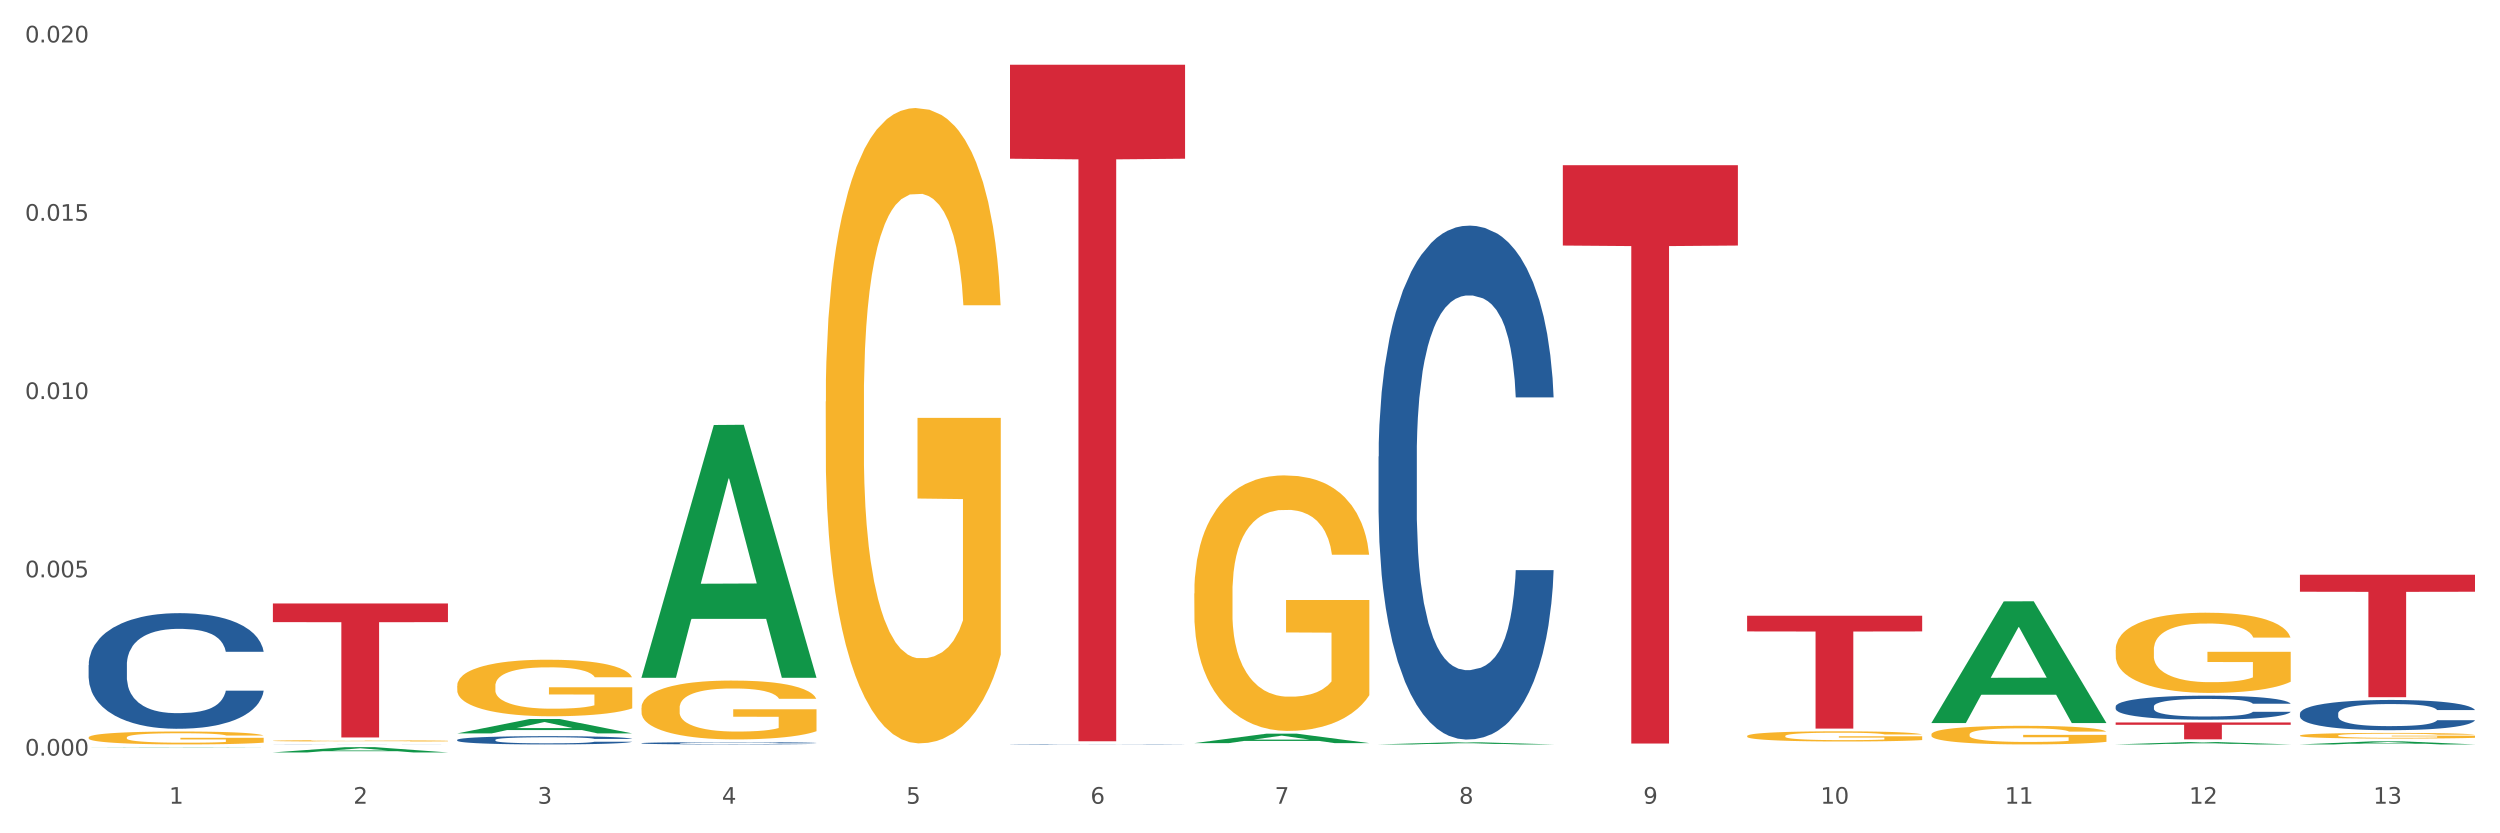 <?xml version="1.0" encoding="utf-8" standalone="no"?>
<!DOCTYPE svg PUBLIC "-//W3C//DTD SVG 1.1//EN"
  "http://www.w3.org/Graphics/SVG/1.1/DTD/svg11.dtd">
<svg xmlns:xlink="http://www.w3.org/1999/xlink" width="1080pt" height="360pt" viewBox="0 0 1080 360" xmlns="http://www.w3.org/2000/svg" version="1.1">
 <rect x="0" y="0" width="1080" height="360" fill="#333333" stroke="none"/>
 <defs>
  <style type="text/css">*{stroke-linejoin: round; stroke-linecap: butt}</style>
 </defs>
 <g id="figure_1">
  <g id="patch_1">
   <path d="M 0 360 
L 1080 360 
L 1080 0 
L 0 0 
z
" style="fill: #ffffff; stroke: #ffffff; stroke-linejoin: miter"/>
  </g>
  <g id="axes_1">
   <g id="matplotlib.axis_1">
    <g id="xtick_1">
     <g id="text_1">
      <!-- 1 -->
      <g style="fill: #4d4d4d" transform="translate(73.043 347.204) scale(0.096 -0.096)">
       <defs>
        <path id="DejaVuSans-31" d="M 794 531 
L 1825 531 
L 1825 4091 
L 703 3866 
L 703 4441 
L 1819 4666 
L 2450 4666 
L 2450 531 
L 3481 531 
L 3481 0 
L 794 0 
L 794 531 
z
" transform="scale(0.016)"/>
       </defs>
       <use xlink:href="#DejaVuSans-31"/>
      </g>
     </g>
    </g>
    <g id="xtick_2">
     <g id="text_2">
      <!-- 2 -->
      <g style="fill: #4d4d4d" transform="translate(152.65 347.204) scale(0.096 -0.096)">
       <defs>
        <path id="DejaVuSans-32" d="M 1228 531 
L 3431 531 
L 3431 0 
L 469 0 
L 469 531 
Q 828 903 1448 1529 
Q 2069 2156 2228 2338 
Q 2531 2678 2651 2914 
Q 2772 3150 2772 3378 
Q 2772 3750 2511 3984 
Q 2250 4219 1831 4219 
Q 1534 4219 1204 4116 
Q 875 4013 500 3803 
L 500 4441 
Q 881 4594 1212 4672 
Q 1544 4750 1819 4750 
Q 2544 4750 2975 4387 
Q 3406 4025 3406 3419 
Q 3406 3131 3298 2873 
Q 3191 2616 2906 2266 
Q 2828 2175 2409 1742 
Q 1991 1309 1228 531 
z
" transform="scale(0.016)"/>
       </defs>
       <use xlink:href="#DejaVuSans-32"/>
      </g>
     </g>
    </g>
    <g id="xtick_3">
     <g id="text_3">
      <!-- 3 -->
      <g style="fill: #4d4d4d" transform="translate(232.258 347.204) scale(0.096 -0.096)">
       <defs>
        <path id="DejaVuSans-33" d="M 2597 2516 
Q 3050 2419 3304 2112 
Q 3559 1806 3559 1356 
Q 3559 666 3084 287 
Q 2609 -91 1734 -91 
Q 1441 -91 1130 -33 
Q 819 25 488 141 
L 488 750 
Q 750 597 1062 519 
Q 1375 441 1716 441 
Q 2309 441 2620 675 
Q 2931 909 2931 1356 
Q 2931 1769 2642 2001 
Q 2353 2234 1838 2234 
L 1294 2234 
L 1294 2753 
L 1863 2753 
Q 2328 2753 2575 2939 
Q 2822 3125 2822 3475 
Q 2822 3834 2567 4026 
Q 2313 4219 1838 4219 
Q 1578 4219 1281 4162 
Q 984 4106 628 3988 
L 628 4550 
Q 988 4650 1302 4700 
Q 1616 4750 1894 4750 
Q 2613 4750 3031 4423 
Q 3450 4097 3450 3541 
Q 3450 3153 3228 2886 
Q 3006 2619 2597 2516 
z
" transform="scale(0.016)"/>
       </defs>
       <use xlink:href="#DejaVuSans-33"/>
      </g>
     </g>
    </g>
    <g id="xtick_4">
     <g id="text_4">
      <!-- 4 -->
      <g style="fill: #4d4d4d" transform="translate(311.865 347.204) scale(0.096 -0.096)">
       <defs>
        <path id="DejaVuSans-34" d="M 2419 4116 
L 825 1625 
L 2419 1625 
L 2419 4116 
z
M 2253 4666 
L 3047 4666 
L 3047 1625 
L 3713 1625 
L 3713 1100 
L 3047 1100 
L 3047 0 
L 2419 0 
L 2419 1100 
L 313 1100 
L 313 1709 
L 2253 4666 
z
" transform="scale(0.016)"/>
       </defs>
       <use xlink:href="#DejaVuSans-34"/>
      </g>
     </g>
    </g>
    <g id="xtick_5">
     <g id="text_5">
      <!-- 5 -->
      <g style="fill: #4d4d4d" transform="translate(391.473 347.204) scale(0.096 -0.096)">
       <defs>
        <path id="DejaVuSans-35" d="M 691 4666 
L 3169 4666 
L 3169 4134 
L 1269 4134 
L 1269 2991 
Q 1406 3038 1543 3061 
Q 1681 3084 1819 3084 
Q 2600 3084 3056 2656 
Q 3513 2228 3513 1497 
Q 3513 744 3044 326 
Q 2575 -91 1722 -91 
Q 1428 -91 1123 -41 
Q 819 9 494 109 
L 494 744 
Q 775 591 1075 516 
Q 1375 441 1709 441 
Q 2250 441 2565 725 
Q 2881 1009 2881 1497 
Q 2881 1984 2565 2268 
Q 2250 2553 1709 2553 
Q 1456 2553 1204 2497 
Q 953 2441 691 2322 
L 691 4666 
z
" transform="scale(0.016)"/>
       </defs>
       <use xlink:href="#DejaVuSans-35"/>
      </g>
     </g>
    </g>
    <g id="xtick_6">
     <g id="text_6">
      <!-- 6 -->
      <g style="fill: #4d4d4d" transform="translate(471.08 347.204) scale(0.096 -0.096)">
       <defs>
        <path id="DejaVuSans-36" d="M 2113 2584 
Q 1688 2584 1439 2293 
Q 1191 2003 1191 1497 
Q 1191 994 1439 701 
Q 1688 409 2113 409 
Q 2538 409 2786 701 
Q 3034 994 3034 1497 
Q 3034 2003 2786 2293 
Q 2538 2584 2113 2584 
z
M 3366 4563 
L 3366 3988 
Q 3128 4100 2886 4159 
Q 2644 4219 2406 4219 
Q 1781 4219 1451 3797 
Q 1122 3375 1075 2522 
Q 1259 2794 1537 2939 
Q 1816 3084 2150 3084 
Q 2853 3084 3261 2657 
Q 3669 2231 3669 1497 
Q 3669 778 3244 343 
Q 2819 -91 2113 -91 
Q 1303 -91 875 529 
Q 447 1150 447 2328 
Q 447 3434 972 4092 
Q 1497 4750 2381 4750 
Q 2619 4750 2861 4703 
Q 3103 4656 3366 4563 
z
" transform="scale(0.016)"/>
       </defs>
       <use xlink:href="#DejaVuSans-36"/>
      </g>
     </g>
    </g>
    <g id="xtick_7">
     <g id="text_7">
      <!-- 7 -->
      <g style="fill: #4d4d4d" transform="translate(550.688 347.204) scale(0.096 -0.096)">
       <defs>
        <path id="DejaVuSans-37" d="M 525 4666 
L 3525 4666 
L 3525 4397 
L 1831 0 
L 1172 0 
L 2766 4134 
L 525 4134 
L 525 4666 
z
" transform="scale(0.016)"/>
       </defs>
       <use xlink:href="#DejaVuSans-37"/>
      </g>
     </g>
    </g>
    <g id="xtick_8">
     <g id="text_8">
      <!-- 8 -->
      <g style="fill: #4d4d4d" transform="translate(630.295 347.204) scale(0.096 -0.096)">
       <defs>
        <path id="DejaVuSans-38" d="M 2034 2216 
Q 1584 2216 1326 1975 
Q 1069 1734 1069 1313 
Q 1069 891 1326 650 
Q 1584 409 2034 409 
Q 2484 409 2743 651 
Q 3003 894 3003 1313 
Q 3003 1734 2745 1975 
Q 2488 2216 2034 2216 
z
M 1403 2484 
Q 997 2584 770 2862 
Q 544 3141 544 3541 
Q 544 4100 942 4425 
Q 1341 4750 2034 4750 
Q 2731 4750 3128 4425 
Q 3525 4100 3525 3541 
Q 3525 3141 3298 2862 
Q 3072 2584 2669 2484 
Q 3125 2378 3379 2068 
Q 3634 1759 3634 1313 
Q 3634 634 3220 271 
Q 2806 -91 2034 -91 
Q 1263 -91 848 271 
Q 434 634 434 1313 
Q 434 1759 690 2068 
Q 947 2378 1403 2484 
z
M 1172 3481 
Q 1172 3119 1398 2916 
Q 1625 2713 2034 2713 
Q 2441 2713 2670 2916 
Q 2900 3119 2900 3481 
Q 2900 3844 2670 4047 
Q 2441 4250 2034 4250 
Q 1625 4250 1398 4047 
Q 1172 3844 1172 3481 
z
" transform="scale(0.016)"/>
       </defs>
       <use xlink:href="#DejaVuSans-38"/>
      </g>
     </g>
    </g>
    <g id="xtick_9">
     <g id="text_9">
      <!-- 9 -->
      <g style="fill: #4d4d4d" transform="translate(709.902 347.204) scale(0.096 -0.096)">
       <defs>
        <path id="DejaVuSans-39" d="M 703 97 
L 703 672 
Q 941 559 1184 500 
Q 1428 441 1663 441 
Q 2288 441 2617 861 
Q 2947 1281 2994 2138 
Q 2813 1869 2534 1725 
Q 2256 1581 1919 1581 
Q 1219 1581 811 2004 
Q 403 2428 403 3163 
Q 403 3881 828 4315 
Q 1253 4750 1959 4750 
Q 2769 4750 3195 4129 
Q 3622 3509 3622 2328 
Q 3622 1225 3098 567 
Q 2575 -91 1691 -91 
Q 1453 -91 1209 -44 
Q 966 3 703 97 
z
M 1959 2075 
Q 2384 2075 2632 2365 
Q 2881 2656 2881 3163 
Q 2881 3666 2632 3958 
Q 2384 4250 1959 4250 
Q 1534 4250 1286 3958 
Q 1038 3666 1038 3163 
Q 1038 2656 1286 2365 
Q 1534 2075 1959 2075 
z
" transform="scale(0.016)"/>
       </defs>
       <use xlink:href="#DejaVuSans-39"/>
      </g>
     </g>
    </g>
    <g id="xtick_10">
     <g id="text_10">
      <!-- 10 -->
      <g style="fill: #4d4d4d" transform="translate(786.456 347.204) scale(0.096 -0.096)">
       <defs>
        <path id="DejaVuSans-30" d="M 2034 4250 
Q 1547 4250 1301 3770 
Q 1056 3291 1056 2328 
Q 1056 1369 1301 889 
Q 1547 409 2034 409 
Q 2525 409 2770 889 
Q 3016 1369 3016 2328 
Q 3016 3291 2770 3770 
Q 2525 4250 2034 4250 
z
M 2034 4750 
Q 2819 4750 3233 4129 
Q 3647 3509 3647 2328 
Q 3647 1150 3233 529 
Q 2819 -91 2034 -91 
Q 1250 -91 836 529 
Q 422 1150 422 2328 
Q 422 3509 836 4129 
Q 1250 4750 2034 4750 
z
" transform="scale(0.016)"/>
       </defs>
       <use xlink:href="#DejaVuSans-31"/>
       <use xlink:href="#DejaVuSans-30" transform="translate(63.623 0)"/>
      </g>
     </g>
    </g>
    <g id="xtick_11">
     <g id="text_11">
      <!-- 11 -->
      <g style="fill: #4d4d4d" transform="translate(866.063 347.204) scale(0.096 -0.096)">
       <use xlink:href="#DejaVuSans-31"/>
       <use xlink:href="#DejaVuSans-31" transform="translate(63.623 0)"/>
      </g>
     </g>
    </g>
    <g id="xtick_12">
     <g id="text_12">
      <!-- 12 -->
      <g style="fill: #4d4d4d" transform="translate(945.671 347.204) scale(0.096 -0.096)">
       <use xlink:href="#DejaVuSans-31"/>
       <use xlink:href="#DejaVuSans-32" transform="translate(63.623 0)"/>
      </g>
     </g>
    </g>
    <g id="xtick_13">
     <g id="text_13">
      <!-- 13 -->
      <g style="fill: #4d4d4d" transform="translate(1025.278 347.204) scale(0.096 -0.096)">
       <use xlink:href="#DejaVuSans-31"/>
       <use xlink:href="#DejaVuSans-33" transform="translate(63.623 0)"/>
      </g>
     </g>
    </g>
    <g id="xtick_14"/>
    <g id="xtick_15"/>
    <g id="xtick_16"/>
    <g id="xtick_17"/>
    <g id="xtick_18"/>
    <g id="xtick_19"/>
    <g id="xtick_20"/>
    <g id="xtick_21"/>
    <g id="xtick_22"/>
    <g id="xtick_23"/>
    <g id="xtick_24"/>
    <g id="xtick_25"/>
   </g>
   <g id="matplotlib.axis_2">
    <g id="ytick_1">
     <g id="text_14">
      <!-- 0.000 -->
      <g style="fill: #4d4d4d" transform="translate(10.8 326.422) scale(0.096 -0.096)">
       <defs>
        <path id="DejaVuSans-2e" d="M 684 794 
L 1344 794 
L 1344 0 
L 684 0 
L 684 794 
z
" transform="scale(0.016)"/>
       </defs>
       <use xlink:href="#DejaVuSans-30"/>
       <use xlink:href="#DejaVuSans-2e" transform="translate(63.623 0)"/>
       <use xlink:href="#DejaVuSans-30" transform="translate(95.41 0)"/>
       <use xlink:href="#DejaVuSans-30" transform="translate(159.033 0)"/>
       <use xlink:href="#DejaVuSans-30" transform="translate(222.656 0)"/>
      </g>
     </g>
    </g>
    <g id="ytick_2">
     <g id="text_15">
      <!-- 0.005 -->
      <g style="fill: #4d4d4d" transform="translate(10.8 249.401) scale(0.096 -0.096)">
       <use xlink:href="#DejaVuSans-30"/>
       <use xlink:href="#DejaVuSans-2e" transform="translate(63.623 0)"/>
       <use xlink:href="#DejaVuSans-30" transform="translate(95.41 0)"/>
       <use xlink:href="#DejaVuSans-30" transform="translate(159.033 0)"/>
       <use xlink:href="#DejaVuSans-35" transform="translate(222.656 0)"/>
      </g>
     </g>
    </g>
    <g id="ytick_3">
     <g id="text_16">
      <!-- 0.010 -->
      <g style="fill: #4d4d4d" transform="translate(10.8 172.379) scale(0.096 -0.096)">
       <use xlink:href="#DejaVuSans-30"/>
       <use xlink:href="#DejaVuSans-2e" transform="translate(63.623 0)"/>
       <use xlink:href="#DejaVuSans-30" transform="translate(95.41 0)"/>
       <use xlink:href="#DejaVuSans-31" transform="translate(159.033 0)"/>
       <use xlink:href="#DejaVuSans-30" transform="translate(222.656 0)"/>
      </g>
     </g>
    </g>
    <g id="ytick_4">
     <g id="text_17">
      <!-- 0.015 -->
      <g style="fill: #4d4d4d" transform="translate(10.8 95.358) scale(0.096 -0.096)">
       <use xlink:href="#DejaVuSans-30"/>
       <use xlink:href="#DejaVuSans-2e" transform="translate(63.623 0)"/>
       <use xlink:href="#DejaVuSans-30" transform="translate(95.41 0)"/>
       <use xlink:href="#DejaVuSans-31" transform="translate(159.033 0)"/>
       <use xlink:href="#DejaVuSans-35" transform="translate(222.656 0)"/>
      </g>
     </g>
    </g>
    <g id="ytick_5">
     <g id="text_18">
      <!-- 0.020 -->
      <g style="fill: #4d4d4d" transform="translate(10.8 18.336) scale(0.096 -0.096)">
       <use xlink:href="#DejaVuSans-30"/>
       <use xlink:href="#DejaVuSans-2e" transform="translate(63.623 0)"/>
       <use xlink:href="#DejaVuSans-30" transform="translate(95.41 0)"/>
       <use xlink:href="#DejaVuSans-32" transform="translate(159.033 0)"/>
       <use xlink:href="#DejaVuSans-30" transform="translate(222.656 0)"/>
      </g>
     </g>
    </g>
    <g id="ytick_6"/>
    <g id="ytick_7"/>
    <g id="ytick_8"/>
    <g id="ytick_9"/>
   </g>
   <g id="PolyCollection_1">
    <path d="M 38.283 322.983 
L 38.361 322.983 
L 69.547 322.85 
L 82.49 322.85 
L 113.91 322.983 
L 98.941 322.983 
L 92.158 322.952 
L 59.958 322.952 
L 59.724 322.952 
L 53.175 322.983 
L 38.283 322.983 
L 38.283 322.983 
L 64.012 322.933 
L 88.103 322.933 
L 76.175 322.878 
L 76.019 322.878 
L 75.863 322.878 
L 63.934 322.933 
L 64.012 322.933 
L 38.283 322.983 
z
" clip-path="url(#pd4ed9488dc)" style="fill: #109648"/>
    <path d="M 754.75 266 
L 830.378 266 
L 830.378 272.775 
L 800.628 272.821 
L 800.628 314.754 
L 784.32 314.754 
L 784.32 272.821 
L 754.75 272.775 
L 754.75 266.045 
L 754.75 266 
z
" clip-path="url(#pd4ed9488dc)" style="fill: #d62839"/>
    <path d="M 675.143 71.354 
L 750.77 71.354 
L 750.77 106.076 
L 721.021 106.311 
L 721.021 321.214 
L 704.713 321.214 
L 704.713 106.311 
L 675.143 106.076 
L 675.143 71.589 
L 675.143 71.354 
z
" clip-path="url(#pd4ed9488dc)" style="fill: #d62839"/>
    <path d="M 436.32 27.952 
L 511.948 27.952 
L 511.948 68.568 
L 482.199 68.843 
L 482.199 320.223 
L 465.89 320.223 
L 465.89 68.843 
L 436.32 68.568 
L 436.32 28.227 
L 436.32 27.952 
z
" clip-path="url(#pd4ed9488dc)" style="fill: #d62839"/>
    <path d="M 117.89 260.708 
L 193.518 260.708 
L 193.518 268.749 
L 163.769 268.803 
L 163.769 318.571 
L 147.46 318.571 
L 147.46 268.803 
L 117.89 268.749 
L 117.89 260.762 
L 117.89 260.708 
z
" clip-path="url(#pd4ed9488dc)" style="fill: #d62839"/>
    <path d="M 117.89 321.555 
L 117.98 321.555 
L 117.98 321.553 
L 118.248 321.551 
L 119.231 321.546 
L 120.483 321.542 
L 122.628 321.538 
L 123.79 321.537 
L 125.31 321.535 
L 128.439 321.531 
L 132.015 321.529 
L 134.518 321.527 
L 136.395 321.526 
L 140.597 321.525 
L 143.01 321.524 
L 145.513 321.523 
L 147.659 321.523 
L 151.234 321.522 
L 154.095 321.522 
L 157.403 321.522 
L 160.174 321.522 
L 163.839 321.523 
L 169.203 321.523 
L 171.259 321.524 
L 174.03 321.525 
L 176.89 321.526 
L 179.215 321.527 
L 181.896 321.528 
L 184.668 321.53 
L 187.349 321.533 
L 189.227 321.535 
L 190.746 321.538 
L 192.087 321.541 
L 193.071 321.544 
L 193.518 321.547 
L 177.159 321.547 
L 176.712 321.544 
L 175.818 321.542 
L 174.924 321.54 
L 173.94 321.538 
L 172.421 321.537 
L 171.08 321.536 
L 168.845 321.534 
L 166.789 321.533 
L 165.09 321.533 
L 163.034 321.533 
L 158.654 321.532 
L 155.525 321.532 
L 153.559 321.532 
L 151.145 321.533 
L 149.089 321.533 
L 146.675 321.534 
L 144.798 321.535 
L 142.921 321.536 
L 141.848 321.537 
L 140.239 321.538 
L 139.166 321.539 
L 137.736 321.541 
L 136.931 321.543 
L 135.501 321.547 
L 134.875 321.55 
L 134.607 321.552 
L 134.428 321.554 
L 134.428 321.564 
L 134.965 321.569 
L 135.412 321.571 
L 136.127 321.573 
L 137.468 321.576 
L 139.434 321.579 
L 141.49 321.581 
L 143.189 321.582 
L 144.798 321.583 
L 146.407 321.584 
L 148.374 321.585 
L 149.983 321.585 
L 152.396 321.585 
L 155.257 321.586 
L 157.492 321.586 
L 162.051 321.585 
L 164.107 321.585 
L 166.074 321.585 
L 168.219 321.584 
L 169.918 321.583 
L 170.901 321.582 
L 172.51 321.581 
L 173.762 321.58 
L 174.834 321.578 
L 175.549 321.577 
L 176.354 321.575 
L 176.98 321.573 
L 177.159 321.571 
L 193.518 321.571 
L 193.16 321.574 
L 192.534 321.576 
L 191.283 321.579 
L 190.299 321.581 
L 188.78 321.583 
L 187.171 321.585 
L 184.936 321.587 
L 182.88 321.589 
L 180.734 321.59 
L 178.41 321.591 
L 174.209 321.593 
L 172.689 321.594 
L 169.471 321.594 
L 166.968 321.595 
L 163.303 321.595 
L 159.548 321.596 
L 155.615 321.596 
L 152.128 321.595 
L 148.284 321.595 
L 145.871 321.595 
L 143.189 321.594 
L 140.06 321.593 
L 137.11 321.592 
L 134.339 321.591 
L 131.747 321.589 
L 129.333 321.587 
L 126.204 321.584 
L 123.88 321.582 
L 122.181 321.579 
L 121.019 321.577 
L 119.857 321.574 
L 119.231 321.572 
L 118.248 321.567 
L 117.89 321.563 
L 117.89 321.555 
z
" clip-path="url(#pd4ed9488dc)" style="fill: #255c99"/>
    <path d="M 993.573 317.755 
L 993.662 317.753 
L 993.662 317.672 
L 993.841 317.603 
L 994.734 317.435 
L 996.073 317.296 
L 997.055 317.222 
L 998.037 317.162 
L 999.198 317.102 
L 1000.627 317.039 
L 1003.216 316.947 
L 1004.823 316.9 
L 1006.788 316.851 
L 1010.359 316.779 
L 1012.948 316.739 
L 1015.627 316.705 
L 1020.002 316.665 
L 1022.859 316.647 
L 1025.895 316.634 
L 1029.556 316.625 
L 1032.324 316.623 
L 1038.396 316.629 
L 1043.574 316.65 
L 1046.074 316.665 
L 1049.289 316.692 
L 1050.985 316.71 
L 1053.753 316.746 
L 1056.61 316.793 
L 1058.575 316.833 
L 1061.521 316.909 
L 1063.753 316.985 
L 1065.807 317.079 
L 1066.879 317.144 
L 1067.682 317.205 
L 1068.396 317.274 
L 1069.111 317.384 
L 1053.039 317.384 
L 1052.414 317.305 
L 1051.432 317.231 
L 1050.003 317.16 
L 1048.753 317.115 
L 1046.61 317.059 
L 1044.646 317.023 
L 1042.592 316.996 
L 1040.092 316.974 
L 1038.128 316.963 
L 1035.36 316.954 
L 1029.913 316.956 
L 1026.252 316.974 
L 1023.752 316.996 
L 1022.145 317.017 
L 1020.717 317.039 
L 1019.109 317.07 
L 1017.234 317.117 
L 1015.895 317.16 
L 1014.556 317.213 
L 1013.484 317.267 
L 1012.502 317.33 
L 1011.698 317.397 
L 1011.073 317.466 
L 1010.538 317.551 
L 1010.091 317.692 
L 1010.091 317.999 
L 1010.27 318.068 
L 1010.716 318.16 
L 1011.252 318.229 
L 1012.145 318.312 
L 1012.948 318.368 
L 1014.466 318.449 
L 1016.163 318.516 
L 1017.502 318.558 
L 1018.841 318.594 
L 1021.163 318.643 
L 1023.752 318.684 
L 1025.985 318.708 
L 1029.02 318.731 
L 1031.074 318.74 
L 1032.86 318.744 
L 1037.235 318.744 
L 1040.36 318.737 
L 1043.842 318.722 
L 1046.521 318.702 
L 1048.753 318.677 
L 1051.253 318.637 
L 1052.86 318.599 
L 1052.86 318.131 
L 1033.217 318.129 
L 1033.217 317.818 
L 1069.2 317.818 
L 1069.2 318.731 
L 1067.682 318.778 
L 1065.986 318.82 
L 1064.2 318.858 
L 1061.521 318.905 
L 1058.307 318.95 
L 1055.45 318.981 
L 1052.414 319.008 
L 1048.842 319.033 
L 1044.199 319.055 
L 1041.342 319.064 
L 1037.771 319.071 
L 1033.574 319.073 
L 1029.913 319.069 
L 1026.342 319.057 
L 1022.592 319.037 
L 1018.931 319.008 
L 1016.163 318.979 
L 1013.395 318.943 
L 1010.448 318.896 
L 1008.127 318.852 
L 1006.341 318.811 
L 1004.377 318.76 
L 1002.234 318.693 
L 1000.627 318.632 
L 999.198 318.57 
L 997.68 318.489 
L 996.609 318.42 
L 995.537 318.332 
L 994.912 318.267 
L 994.198 318.167 
L 993.662 318.026 
L 993.573 317.755 
z
" clip-path="url(#pd4ed9488dc)" style="fill: #f7b32b"/>
    <path d="M 913.965 280.701 
L 914.055 280.67 
L 914.055 279.53 
L 914.233 278.549 
L 915.126 276.174 
L 916.465 274.212 
L 917.448 273.167 
L 918.43 272.312 
L 919.591 271.457 
L 921.019 270.571 
L 923.609 269.273 
L 925.216 268.608 
L 927.18 267.912 
L 930.752 266.899 
L 933.341 266.329 
L 936.02 265.854 
L 940.395 265.284 
L 943.252 265.031 
L 946.288 264.841 
L 949.949 264.714 
L 952.716 264.683 
L 958.788 264.778 
L 963.967 265.063 
L 966.467 265.284 
L 969.681 265.664 
L 971.378 265.917 
L 974.146 266.424 
L 977.003 267.089 
L 978.967 267.659 
L 981.914 268.735 
L 984.146 269.811 
L 986.2 271.141 
L 987.271 272.059 
L 988.075 272.914 
L 988.789 273.895 
L 989.503 275.446 
L 973.431 275.446 
L 972.806 274.338 
L 971.824 273.294 
L 970.396 272.281 
L 969.146 271.647 
L 967.003 270.856 
L 965.038 270.349 
L 962.985 269.97 
L 960.485 269.653 
L 958.52 269.495 
L 955.752 269.368 
L 950.306 269.4 
L 946.645 269.653 
L 944.145 269.97 
L 942.538 270.254 
L 941.109 270.571 
L 939.502 271.014 
L 937.627 271.679 
L 936.287 272.281 
L 934.948 273.04 
L 933.877 273.8 
L 932.894 274.686 
L 932.091 275.636 
L 931.466 276.618 
L 930.93 277.821 
L 930.484 279.815 
L 930.484 284.152 
L 930.662 285.133 
L 931.109 286.431 
L 931.644 287.413 
L 932.537 288.584 
L 933.341 289.376 
L 934.859 290.515 
L 936.555 291.465 
L 937.895 292.066 
L 939.234 292.573 
L 941.555 293.269 
L 944.145 293.839 
L 946.377 294.188 
L 949.413 294.504 
L 951.466 294.631 
L 953.252 294.694 
L 957.627 294.694 
L 960.752 294.599 
L 964.235 294.377 
L 966.913 294.093 
L 969.146 293.744 
L 971.646 293.174 
L 973.253 292.636 
L 973.253 286.02 
L 953.609 285.988 
L 953.609 281.588 
L 989.593 281.588 
L 989.593 294.504 
L 988.075 295.169 
L 986.378 295.77 
L 984.592 296.309 
L 981.914 296.973 
L 978.699 297.607 
L 975.842 298.05 
L 972.806 298.43 
L 969.235 298.778 
L 964.592 299.094 
L 961.735 299.221 
L 958.163 299.316 
L 953.967 299.348 
L 950.306 299.284 
L 946.734 299.126 
L 942.984 298.841 
L 939.323 298.43 
L 936.555 298.018 
L 933.787 297.512 
L 930.841 296.847 
L 928.519 296.214 
L 926.734 295.644 
L 924.769 294.916 
L 922.626 293.966 
L 921.019 293.111 
L 919.591 292.225 
L 918.073 291.085 
L 917.001 290.104 
L 915.93 288.869 
L 915.305 287.951 
L 914.59 286.526 
L 914.055 284.532 
L 913.965 280.701 
z
" clip-path="url(#pd4ed9488dc)" style="fill: #f7b32b"/>
    <path d="M 834.358 317.266 
L 834.447 317.259 
L 834.447 316.994 
L 834.626 316.766 
L 835.519 316.215 
L 836.858 315.759 
L 837.84 315.517 
L 838.822 315.318 
L 839.983 315.12 
L 841.412 314.914 
L 844.001 314.613 
L 845.608 314.458 
L 847.573 314.297 
L 851.144 314.062 
L 853.733 313.929 
L 856.412 313.819 
L 860.787 313.687 
L 863.644 313.628 
L 866.68 313.584 
L 870.341 313.554 
L 873.109 313.547 
L 879.181 313.569 
L 884.359 313.635 
L 886.859 313.687 
L 890.074 313.775 
L 891.77 313.834 
L 894.538 313.951 
L 897.395 314.106 
L 899.36 314.238 
L 902.306 314.488 
L 904.538 314.738 
L 906.592 315.046 
L 907.664 315.26 
L 908.467 315.458 
L 909.181 315.686 
L 909.896 316.046 
L 893.824 316.046 
L 893.199 315.789 
L 892.217 315.546 
L 890.788 315.311 
L 889.538 315.164 
L 887.395 314.98 
L 885.431 314.863 
L 883.377 314.775 
L 880.877 314.701 
L 878.913 314.664 
L 876.145 314.635 
L 870.698 314.642 
L 867.037 314.701 
L 864.537 314.775 
L 862.93 314.841 
L 861.502 314.914 
L 859.894 315.017 
L 858.019 315.171 
L 856.68 315.311 
L 855.341 315.488 
L 854.269 315.664 
L 853.287 315.87 
L 852.483 316.09 
L 851.858 316.318 
L 851.323 316.597 
L 850.876 317.06 
L 850.876 318.067 
L 851.055 318.295 
L 851.501 318.597 
L 852.037 318.825 
L 852.93 319.097 
L 853.733 319.28 
L 855.251 319.545 
L 856.948 319.765 
L 858.287 319.905 
L 859.626 320.023 
L 861.948 320.184 
L 864.537 320.317 
L 866.77 320.398 
L 869.805 320.471 
L 871.859 320.5 
L 873.645 320.515 
L 878.02 320.515 
L 881.145 320.493 
L 884.627 320.442 
L 887.306 320.375 
L 889.538 320.295 
L 892.038 320.162 
L 893.645 320.037 
L 893.645 318.501 
L 874.002 318.494 
L 874.002 317.472 
L 909.985 317.472 
L 909.985 320.471 
L 908.467 320.625 
L 906.771 320.765 
L 904.985 320.89 
L 902.306 321.044 
L 899.092 321.191 
L 896.235 321.294 
L 893.199 321.382 
L 889.627 321.463 
L 884.984 321.537 
L 882.127 321.566 
L 878.556 321.588 
L 874.359 321.596 
L 870.698 321.581 
L 867.127 321.544 
L 863.377 321.478 
L 859.716 321.382 
L 856.948 321.287 
L 854.18 321.169 
L 851.233 321.015 
L 848.912 320.868 
L 847.126 320.736 
L 845.162 320.567 
L 843.019 320.346 
L 841.412 320.148 
L 839.983 319.942 
L 838.465 319.677 
L 837.394 319.449 
L 836.322 319.163 
L 835.697 318.95 
L 834.983 318.619 
L 834.447 318.156 
L 834.358 317.266 
z
" clip-path="url(#pd4ed9488dc)" style="fill: #f7b32b"/>
    <path d="M 754.75 317.964 
L 754.84 317.96 
L 754.84 317.816 
L 755.018 317.691 
L 755.911 317.39 
L 757.25 317.141 
L 758.233 317.009 
L 759.215 316.9 
L 760.376 316.792 
L 761.804 316.68 
L 764.394 316.515 
L 766.001 316.431 
L 767.965 316.343 
L 771.537 316.214 
L 774.126 316.142 
L 776.805 316.082 
L 781.18 316.009 
L 784.037 315.977 
L 787.073 315.953 
L 790.734 315.937 
L 793.501 315.933 
L 799.573 315.945 
L 804.752 315.981 
L 807.252 316.009 
L 810.466 316.058 
L 812.163 316.09 
L 814.931 316.154 
L 817.788 316.238 
L 819.752 316.31 
L 822.699 316.447 
L 824.931 316.583 
L 826.985 316.752 
L 828.056 316.868 
L 828.86 316.977 
L 829.574 317.101 
L 830.288 317.298 
L 814.216 317.298 
L 813.591 317.157 
L 812.609 317.025 
L 811.181 316.896 
L 809.931 316.816 
L 807.788 316.716 
L 805.823 316.652 
L 803.77 316.603 
L 801.27 316.563 
L 799.305 316.543 
L 796.537 316.527 
L 791.091 316.531 
L 787.43 316.563 
L 784.93 316.603 
L 783.323 316.64 
L 781.894 316.68 
L 780.287 316.736 
L 778.412 316.82 
L 777.072 316.896 
L 775.733 316.993 
L 774.662 317.089 
L 773.68 317.202 
L 772.876 317.322 
L 772.251 317.446 
L 771.715 317.599 
L 771.269 317.852 
L 771.269 318.402 
L 771.447 318.526 
L 771.894 318.691 
L 772.429 318.815 
L 773.322 318.964 
L 774.126 319.064 
L 775.644 319.209 
L 777.34 319.329 
L 778.68 319.405 
L 780.019 319.469 
L 782.34 319.558 
L 784.93 319.63 
L 787.162 319.674 
L 790.198 319.714 
L 792.251 319.73 
L 794.037 319.738 
L 798.412 319.738 
L 801.537 319.726 
L 805.02 319.698 
L 807.698 319.662 
L 809.931 319.618 
L 812.431 319.546 
L 814.038 319.478 
L 814.038 318.639 
L 794.394 318.635 
L 794.394 318.077 
L 830.378 318.077 
L 830.378 319.714 
L 828.86 319.799 
L 827.163 319.875 
L 825.377 319.943 
L 822.699 320.027 
L 819.484 320.108 
L 816.627 320.164 
L 813.591 320.212 
L 810.02 320.256 
L 805.377 320.296 
L 802.52 320.312 
L 798.948 320.324 
L 794.752 320.328 
L 791.091 320.32 
L 787.519 320.3 
L 783.769 320.264 
L 780.108 320.212 
L 777.34 320.16 
L 774.572 320.096 
L 771.626 320.011 
L 769.304 319.931 
L 767.519 319.859 
L 765.554 319.767 
L 763.411 319.646 
L 761.804 319.538 
L 760.376 319.425 
L 758.858 319.281 
L 757.786 319.156 
L 756.715 319 
L 756.09 318.883 
L 755.375 318.703 
L 754.84 318.45 
L 754.75 317.964 
z
" clip-path="url(#pd4ed9488dc)" style="fill: #f7b32b"/>
    <path d="M 515.928 256.375 
L 516.017 256.274 
L 516.017 252.645 
L 516.196 249.519 
L 517.089 241.958 
L 518.428 235.707 
L 519.41 232.38 
L 520.392 229.658 
L 521.553 226.936 
L 522.982 224.113 
L 525.571 219.98 
L 527.178 217.863 
L 529.143 215.645 
L 532.714 212.418 
L 535.303 210.604 
L 537.982 209.091 
L 542.357 207.277 
L 545.214 206.47 
L 548.25 205.865 
L 551.911 205.462 
L 554.679 205.361 
L 560.751 205.664 
L 565.929 206.571 
L 568.429 207.277 
L 571.644 208.486 
L 573.34 209.293 
L 576.108 210.906 
L 578.965 213.023 
L 580.93 214.838 
L 583.876 218.266 
L 586.108 221.694 
L 588.162 225.928 
L 589.234 228.852 
L 590.037 231.574 
L 590.751 234.699 
L 591.466 239.639 
L 575.394 239.639 
L 574.769 236.111 
L 573.787 232.784 
L 572.358 229.557 
L 571.108 227.541 
L 568.965 225.021 
L 567.001 223.408 
L 564.947 222.198 
L 562.447 221.19 
L 560.483 220.685 
L 557.715 220.282 
L 552.268 220.383 
L 548.607 221.19 
L 546.107 222.198 
L 544.5 223.105 
L 543.072 224.113 
L 541.464 225.525 
L 539.589 227.642 
L 538.25 229.557 
L 536.911 231.977 
L 535.839 234.397 
L 534.857 237.22 
L 534.053 240.244 
L 533.428 243.37 
L 532.893 247.201 
L 532.446 253.552 
L 532.446 267.364 
L 532.625 270.49 
L 533.071 274.623 
L 533.607 277.749 
L 534.5 281.479 
L 535.303 283.999 
L 536.821 287.629 
L 538.518 290.653 
L 539.857 292.569 
L 541.197 294.182 
L 543.518 296.4 
L 546.107 298.215 
L 548.34 299.324 
L 551.375 300.332 
L 553.429 300.735 
L 555.215 300.937 
L 559.59 300.937 
L 562.715 300.634 
L 566.197 299.929 
L 568.876 299.021 
L 571.108 297.912 
L 573.608 296.097 
L 575.215 294.384 
L 575.215 273.313 
L 555.572 273.212 
L 555.572 259.198 
L 591.555 259.198 
L 591.555 300.332 
L 590.037 302.449 
L 588.341 304.365 
L 586.555 306.079 
L 583.876 308.196 
L 580.662 310.212 
L 577.805 311.624 
L 574.769 312.833 
L 571.197 313.942 
L 566.554 314.951 
L 563.697 315.354 
L 560.126 315.656 
L 555.929 315.757 
L 552.268 315.555 
L 548.697 315.051 
L 544.947 314.144 
L 541.286 312.833 
L 538.518 311.523 
L 535.75 309.91 
L 532.803 307.792 
L 530.482 305.776 
L 528.696 303.961 
L 526.732 301.643 
L 524.589 298.618 
L 522.982 295.896 
L 521.553 293.073 
L 520.035 289.443 
L 518.964 286.318 
L 517.892 282.386 
L 517.267 279.462 
L 516.553 274.926 
L 516.017 268.574 
L 515.928 256.375 
z
" clip-path="url(#pd4ed9488dc)" style="fill: #f7b32b"/>
    <path d="M 356.713 173.497 
L 356.802 173.247 
L 356.802 164.222 
L 356.981 156.452 
L 357.874 137.651 
L 359.213 122.11 
L 360.195 113.837 
L 361.177 107.069 
L 362.338 100.301 
L 363.767 93.282 
L 366.356 83.005 
L 367.963 77.741 
L 369.928 72.226 
L 373.499 64.204 
L 376.089 59.692 
L 378.767 55.932 
L 383.142 51.42 
L 385.999 49.415 
L 389.035 47.911 
L 392.696 46.908 
L 395.464 46.657 
L 401.536 47.409 
L 406.714 49.666 
L 409.214 51.42 
L 412.429 54.428 
L 414.125 56.434 
L 416.893 60.444 
L 419.75 65.709 
L 421.715 70.221 
L 424.661 78.743 
L 426.893 87.266 
L 428.947 97.794 
L 430.019 105.064 
L 430.822 111.832 
L 431.536 119.603 
L 432.251 131.886 
L 416.179 131.886 
L 415.554 123.112 
L 414.572 114.84 
L 413.143 106.819 
L 411.893 101.805 
L 409.75 95.538 
L 407.786 91.528 
L 405.732 88.52 
L 403.232 86.013 
L 401.268 84.76 
L 398.5 83.757 
L 393.053 84.008 
L 389.392 86.013 
L 386.892 88.52 
L 385.285 90.776 
L 383.857 93.282 
L 382.249 96.792 
L 380.374 102.056 
L 379.035 106.819 
L 377.696 112.835 
L 376.624 118.851 
L 375.642 125.87 
L 374.838 133.39 
L 374.213 141.161 
L 373.678 150.686 
L 373.231 166.479 
L 373.231 200.821 
L 373.41 208.591 
L 373.856 218.869 
L 374.392 226.64 
L 375.285 235.915 
L 376.089 242.181 
L 377.606 251.206 
L 379.303 258.726 
L 380.642 263.488 
L 381.982 267.499 
L 384.303 273.014 
L 386.892 277.526 
L 389.125 280.283 
L 392.16 282.79 
L 394.214 283.793 
L 396 284.294 
L 400.375 284.294 
L 403.5 283.542 
L 406.982 281.787 
L 409.661 279.531 
L 411.893 276.774 
L 414.393 272.262 
L 416 268.001 
L 416 215.61 
L 396.357 215.36 
L 396.357 180.516 
L 432.34 180.516 
L 432.34 282.79 
L 430.822 288.054 
L 429.126 292.817 
L 427.34 297.078 
L 424.661 302.343 
L 421.447 307.356 
L 418.59 310.865 
L 415.554 313.873 
L 411.982 316.631 
L 407.339 319.138 
L 404.482 320.14 
L 400.911 320.892 
L 396.714 321.143 
L 393.053 320.642 
L 389.482 319.388 
L 385.732 317.132 
L 382.071 313.873 
L 379.303 310.615 
L 376.535 306.604 
L 373.588 301.34 
L 371.267 296.326 
L 369.481 291.814 
L 367.517 286.049 
L 365.374 278.529 
L 363.767 271.761 
L 362.338 264.742 
L 360.82 255.718 
L 359.749 247.947 
L 358.677 238.171 
L 358.052 230.901 
L 357.338 219.621 
L 356.802 203.829 
L 356.713 173.497 
z
" clip-path="url(#pd4ed9488dc)" style="fill: #f7b32b"/>
    <path d="M 277.105 305.752 
L 277.195 305.729 
L 277.195 304.893 
L 277.373 304.173 
L 278.266 302.43 
L 279.606 300.99 
L 280.588 300.224 
L 281.57 299.597 
L 282.731 298.969 
L 284.159 298.319 
L 286.749 297.367 
L 288.356 296.879 
L 290.32 296.368 
L 293.892 295.625 
L 296.481 295.206 
L 299.16 294.858 
L 303.535 294.44 
L 306.392 294.254 
L 309.428 294.115 
L 313.089 294.022 
L 315.857 293.999 
L 321.928 294.068 
L 327.107 294.277 
L 329.607 294.44 
L 332.821 294.719 
L 334.518 294.905 
L 337.286 295.276 
L 340.143 295.764 
L 342.107 296.182 
L 345.054 296.972 
L 347.286 297.762 
L 349.34 298.737 
L 350.411 299.411 
L 351.215 300.038 
L 351.929 300.758 
L 352.643 301.896 
L 336.571 301.896 
L 335.946 301.083 
L 334.964 300.317 
L 333.536 299.573 
L 332.286 299.109 
L 330.143 298.528 
L 328.178 298.156 
L 326.125 297.878 
L 323.625 297.645 
L 321.66 297.529 
L 318.892 297.436 
L 313.446 297.46 
L 309.785 297.645 
L 307.285 297.878 
L 305.678 298.087 
L 304.249 298.319 
L 302.642 298.644 
L 300.767 299.132 
L 299.428 299.573 
L 298.088 300.131 
L 297.017 300.688 
L 296.035 301.339 
L 295.231 302.036 
L 294.606 302.756 
L 294.07 303.638 
L 293.624 305.102 
L 293.624 308.284 
L 293.802 309.004 
L 294.249 309.956 
L 294.785 310.676 
L 295.677 311.536 
L 296.481 312.116 
L 297.999 312.953 
L 299.695 313.65 
L 301.035 314.091 
L 302.374 314.463 
L 304.696 314.974 
L 307.285 315.392 
L 309.517 315.647 
L 312.553 315.879 
L 314.607 315.972 
L 316.392 316.019 
L 320.767 316.019 
L 323.892 315.949 
L 327.375 315.787 
L 330.053 315.577 
L 332.286 315.322 
L 334.786 314.904 
L 336.393 314.509 
L 336.393 309.654 
L 316.749 309.631 
L 316.749 306.402 
L 352.733 306.402 
L 352.733 315.879 
L 351.215 316.367 
L 349.518 316.809 
L 347.732 317.203 
L 345.054 317.691 
L 341.839 318.156 
L 338.982 318.481 
L 335.946 318.76 
L 332.375 319.015 
L 327.732 319.248 
L 324.875 319.34 
L 321.303 319.41 
L 317.107 319.433 
L 313.446 319.387 
L 309.874 319.271 
L 306.124 319.062 
L 302.463 318.76 
L 299.695 318.458 
L 296.927 318.086 
L 293.981 317.598 
L 291.659 317.134 
L 289.874 316.716 
L 287.909 316.181 
L 285.766 315.485 
L 284.159 314.857 
L 282.731 314.207 
L 281.213 313.371 
L 280.141 312.651 
L 279.07 311.745 
L 278.445 311.071 
L 277.73 310.026 
L 277.195 308.563 
L 277.105 305.752 
z
" clip-path="url(#pd4ed9488dc)" style="fill: #f7b32b"/>
    <path d="M 197.498 296.285 
L 197.587 296.262 
L 197.587 295.459 
L 197.766 294.767 
L 198.659 293.093 
L 199.998 291.709 
L 200.98 290.973 
L 201.962 290.37 
L 203.123 289.768 
L 204.552 289.143 
L 207.141 288.228 
L 208.748 287.759 
L 210.713 287.268 
L 214.284 286.554 
L 216.874 286.152 
L 219.552 285.817 
L 223.927 285.415 
L 226.785 285.237 
L 229.82 285.103 
L 233.481 285.014 
L 236.249 284.991 
L 242.321 285.058 
L 247.499 285.259 
L 249.999 285.415 
L 253.214 285.683 
L 254.91 285.862 
L 257.678 286.219 
L 260.535 286.688 
L 262.5 287.089 
L 265.446 287.848 
L 267.679 288.607 
L 269.732 289.544 
L 270.804 290.192 
L 271.607 290.794 
L 272.322 291.486 
L 273.036 292.58 
L 256.964 292.58 
L 256.339 291.799 
L 255.357 291.062 
L 253.928 290.348 
L 252.678 289.902 
L 250.535 289.344 
L 248.571 288.986 
L 246.517 288.719 
L 244.017 288.495 
L 242.053 288.384 
L 239.285 288.295 
L 233.838 288.317 
L 230.177 288.495 
L 227.677 288.719 
L 226.07 288.919 
L 224.642 289.143 
L 223.034 289.455 
L 221.159 289.924 
L 219.82 290.348 
L 218.481 290.884 
L 217.409 291.419 
L 216.427 292.044 
L 215.623 292.714 
L 214.998 293.406 
L 214.463 294.254 
L 214.016 295.66 
L 214.016 298.718 
L 214.195 299.409 
L 214.641 300.325 
L 215.177 301.016 
L 216.07 301.842 
L 216.874 302.4 
L 218.391 303.204 
L 220.088 303.873 
L 221.427 304.297 
L 222.767 304.654 
L 225.088 305.145 
L 227.677 305.547 
L 229.91 305.793 
L 232.945 306.016 
L 234.999 306.105 
L 236.785 306.15 
L 241.16 306.15 
L 244.285 306.083 
L 247.767 305.927 
L 250.446 305.726 
L 252.678 305.48 
L 255.178 305.078 
L 256.785 304.699 
L 256.785 300.034 
L 237.142 300.012 
L 237.142 296.91 
L 273.125 296.91 
L 273.125 306.016 
L 271.607 306.485 
L 269.911 306.909 
L 268.125 307.288 
L 265.446 307.757 
L 262.232 308.203 
L 259.375 308.516 
L 256.339 308.783 
L 252.767 309.029 
L 248.124 309.252 
L 245.267 309.341 
L 241.696 309.408 
L 237.499 309.431 
L 233.838 309.386 
L 230.267 309.274 
L 226.517 309.074 
L 222.856 308.783 
L 220.088 308.493 
L 217.32 308.136 
L 214.373 307.667 
L 212.052 307.221 
L 210.266 306.819 
L 208.302 306.306 
L 206.159 305.636 
L 204.552 305.034 
L 203.123 304.409 
L 201.605 303.605 
L 200.534 302.914 
L 199.462 302.043 
L 198.837 301.396 
L 198.123 300.391 
L 197.587 298.985 
L 197.498 296.285 
z
" clip-path="url(#pd4ed9488dc)" style="fill: #f7b32b"/>
    <path d="M 117.89 320.024 
L 117.98 320.024 
L 117.98 320.004 
L 118.158 319.988 
L 119.051 319.947 
L 120.391 319.914 
L 121.373 319.896 
L 122.355 319.881 
L 123.516 319.866 
L 124.944 319.851 
L 127.534 319.829 
L 129.141 319.818 
L 131.105 319.806 
L 134.677 319.789 
L 137.266 319.779 
L 139.945 319.771 
L 144.32 319.761 
L 147.177 319.757 
L 150.213 319.753 
L 153.874 319.751 
L 156.642 319.751 
L 162.713 319.752 
L 167.892 319.757 
L 170.392 319.761 
L 173.606 319.768 
L 175.303 319.772 
L 178.071 319.781 
L 180.928 319.792 
L 182.892 319.802 
L 185.839 319.82 
L 188.071 319.838 
L 190.125 319.861 
L 191.196 319.877 
L 192 319.891 
L 192.714 319.908 
L 193.428 319.935 
L 177.356 319.935 
L 176.731 319.916 
L 175.749 319.898 
L 174.321 319.881 
L 173.071 319.87 
L 170.928 319.856 
L 168.963 319.848 
L 166.91 319.841 
L 164.41 319.836 
L 162.445 319.833 
L 159.677 319.831 
L 154.231 319.831 
L 150.57 319.836 
L 148.07 319.841 
L 146.463 319.846 
L 145.034 319.851 
L 143.427 319.859 
L 141.552 319.87 
L 140.213 319.881 
L 138.873 319.894 
L 137.802 319.907 
L 136.82 319.922 
L 136.016 319.938 
L 135.391 319.955 
L 134.855 319.975 
L 134.409 320.009 
L 134.409 320.083 
L 134.587 320.1 
L 135.034 320.122 
L 135.57 320.139 
L 136.462 320.159 
L 137.266 320.173 
L 138.784 320.192 
L 140.48 320.208 
L 141.82 320.219 
L 143.159 320.227 
L 145.481 320.239 
L 148.07 320.249 
L 150.302 320.255 
L 153.338 320.26 
L 155.392 320.262 
L 157.177 320.263 
L 161.552 320.263 
L 164.678 320.262 
L 168.16 320.258 
L 170.838 320.253 
L 173.071 320.247 
L 175.571 320.237 
L 177.178 320.228 
L 177.178 320.115 
L 157.534 320.115 
L 157.534 320.04 
L 193.518 320.04 
L 193.518 320.26 
L 192 320.271 
L 190.303 320.282 
L 188.517 320.291 
L 185.839 320.302 
L 182.624 320.313 
L 179.767 320.321 
L 176.731 320.327 
L 173.16 320.333 
L 168.517 320.339 
L 165.66 320.341 
L 162.088 320.342 
L 157.892 320.343 
L 154.231 320.342 
L 150.659 320.339 
L 146.909 320.334 
L 143.248 320.327 
L 140.48 320.32 
L 137.712 320.312 
L 134.766 320.3 
L 132.444 320.289 
L 130.659 320.28 
L 128.694 320.267 
L 126.551 320.251 
L 124.944 320.236 
L 123.516 320.221 
L 121.998 320.202 
L 120.926 320.185 
L 119.855 320.164 
L 119.23 320.148 
L 118.516 320.124 
L 117.98 320.09 
L 117.89 320.024 
z
" clip-path="url(#pd4ed9488dc)" style="fill: #f7b32b"/>
    <path d="M 38.283 318.593 
L 38.372 318.588 
L 38.372 318.404 
L 38.551 318.246 
L 39.444 317.864 
L 40.783 317.548 
L 41.765 317.38 
L 42.747 317.242 
L 43.908 317.105 
L 45.337 316.962 
L 47.926 316.753 
L 49.533 316.646 
L 51.498 316.534 
L 55.069 316.37 
L 57.659 316.279 
L 60.337 316.202 
L 64.712 316.11 
L 67.57 316.07 
L 70.605 316.039 
L 74.266 316.019 
L 77.034 316.014 
L 83.106 316.029 
L 88.284 316.075 
L 90.784 316.11 
L 93.999 316.172 
L 95.695 316.212 
L 98.463 316.294 
L 101.32 316.401 
L 103.285 316.493 
L 106.231 316.666 
L 108.464 316.839 
L 110.517 317.054 
L 111.589 317.201 
L 112.392 317.339 
L 113.107 317.497 
L 113.821 317.747 
L 97.749 317.747 
L 97.124 317.568 
L 96.142 317.4 
L 94.713 317.237 
L 93.463 317.135 
L 91.32 317.008 
L 89.356 316.926 
L 87.302 316.865 
L 84.802 316.814 
L 82.838 316.788 
L 80.07 316.768 
L 74.623 316.773 
L 70.962 316.814 
L 68.462 316.865 
L 66.855 316.911 
L 65.427 316.962 
L 63.819 317.033 
L 61.944 317.14 
L 60.605 317.237 
L 59.266 317.359 
L 58.194 317.482 
L 57.212 317.624 
L 56.409 317.777 
L 55.783 317.935 
L 55.248 318.129 
L 54.801 318.45 
L 54.801 319.149 
L 54.98 319.307 
L 55.426 319.516 
L 55.962 319.674 
L 56.855 319.862 
L 57.659 319.99 
L 59.176 320.173 
L 60.873 320.326 
L 62.212 320.423 
L 63.552 320.505 
L 65.873 320.617 
L 68.462 320.709 
L 70.695 320.765 
L 73.73 320.816 
L 75.784 320.836 
L 77.57 320.846 
L 81.945 320.846 
L 85.07 320.831 
L 88.552 320.795 
L 91.231 320.749 
L 93.463 320.693 
L 95.963 320.602 
L 97.57 320.515 
L 97.57 319.449 
L 77.927 319.444 
L 77.927 318.736 
L 113.91 318.736 
L 113.91 320.816 
L 112.392 320.923 
L 110.696 321.02 
L 108.91 321.106 
L 106.231 321.213 
L 103.017 321.315 
L 100.16 321.387 
L 97.124 321.448 
L 93.552 321.504 
L 88.909 321.555 
L 86.052 321.575 
L 82.481 321.591 
L 78.284 321.596 
L 74.623 321.585 
L 71.052 321.56 
L 67.302 321.514 
L 63.641 321.448 
L 60.873 321.382 
L 58.105 321.3 
L 55.158 321.193 
L 52.837 321.091 
L 51.051 320.999 
L 49.087 320.882 
L 46.944 320.729 
L 45.337 320.591 
L 43.908 320.449 
L 42.39 320.265 
L 41.319 320.107 
L 40.247 319.908 
L 39.622 319.76 
L 38.908 319.531 
L 38.372 319.21 
L 38.283 318.593 
z
" clip-path="url(#pd4ed9488dc)" style="fill: #f7b32b"/>
    <path d="M 993.573 308.25 
L 993.662 308.238 
L 993.662 307.904 
L 993.93 307.45 
L 994.914 306.615 
L 996.165 305.983 
L 998.311 305.243 
L 999.473 304.933 
L 1000.993 304.587 
L 1004.121 304.027 
L 1007.697 303.549 
L 1010.2 303.287 
L 1012.077 303.12 
L 1016.279 302.822 
L 1018.693 302.69 
L 1021.196 302.583 
L 1023.341 302.512 
L 1026.917 302.428 
L 1029.777 302.392 
L 1033.085 302.38 
L 1035.856 302.392 
L 1039.521 302.44 
L 1044.885 302.583 
L 1046.941 302.667 
L 1049.712 302.81 
L 1052.573 303.001 
L 1054.897 303.192 
L 1057.579 303.466 
L 1060.35 303.824 
L 1063.032 304.277 
L 1064.909 304.695 
L 1066.429 305.136 
L 1067.77 305.673 
L 1068.753 306.257 
L 1069.2 306.747 
L 1052.841 306.747 
L 1052.394 306.305 
L 1051.5 305.828 
L 1050.606 305.506 
L 1049.623 305.243 
L 1048.103 304.945 
L 1046.762 304.754 
L 1044.527 304.528 
L 1042.471 304.385 
L 1040.773 304.301 
L 1038.717 304.229 
L 1034.336 304.158 
L 1031.208 304.158 
L 1029.241 304.182 
L 1026.827 304.241 
L 1024.771 304.325 
L 1022.358 304.468 
L 1020.48 304.623 
L 1018.603 304.826 
L 1017.53 304.969 
L 1015.921 305.232 
L 1014.849 305.446 
L 1013.418 305.816 
L 1012.614 306.079 
L 1011.183 306.759 
L 1010.558 307.26 
L 1010.29 307.606 
L 1010.111 307.987 
L 1010.111 309.848 
L 1010.647 310.683 
L 1011.094 311.041 
L 1011.809 311.447 
L 1013.15 311.972 
L 1015.117 312.485 
L 1017.173 312.855 
L 1018.871 313.081 
L 1020.48 313.248 
L 1022.089 313.38 
L 1024.056 313.499 
L 1025.665 313.57 
L 1028.079 313.642 
L 1030.939 313.678 
L 1033.174 313.678 
L 1037.733 313.618 
L 1039.789 313.558 
L 1041.756 313.475 
L 1043.902 313.344 
L 1045.6 313.201 
L 1046.583 313.093 
L 1048.192 312.867 
L 1049.444 312.628 
L 1050.517 312.354 
L 1051.232 312.115 
L 1052.036 311.757 
L 1052.662 311.351 
L 1052.841 311.137 
L 1069.2 311.137 
L 1068.842 311.566 
L 1068.217 311.984 
L 1066.965 312.544 
L 1065.982 312.867 
L 1064.462 313.26 
L 1062.853 313.594 
L 1060.618 313.964 
L 1058.562 314.238 
L 1056.417 314.477 
L 1054.092 314.692 
L 1049.891 314.99 
L 1048.371 315.074 
L 1045.153 315.217 
L 1042.65 315.3 
L 1038.985 315.384 
L 1035.23 315.431 
L 1031.297 315.443 
L 1027.811 315.42 
L 1023.967 315.348 
L 1021.553 315.276 
L 1018.871 315.169 
L 1015.743 315.002 
L 1012.793 314.799 
L 1010.021 314.561 
L 1007.429 314.286 
L 1005.015 313.976 
L 1001.887 313.463 
L 999.562 312.962 
L 997.864 312.497 
L 996.702 312.103 
L 995.54 311.602 
L 994.914 311.256 
L 993.93 310.421 
L 993.573 309.646 
L 993.573 308.25 
z
" clip-path="url(#pd4ed9488dc)" style="fill: #255c99"/>
    <path d="M 913.965 305.198 
L 914.055 305.188 
L 914.055 304.923 
L 914.323 304.562 
L 915.306 303.897 
L 916.558 303.394 
L 918.703 302.805 
L 919.865 302.559 
L 921.385 302.283 
L 924.514 301.837 
L 928.09 301.457 
L 930.593 301.248 
L 932.47 301.116 
L 936.671 300.878 
L 939.085 300.774 
L 941.588 300.688 
L 943.734 300.631 
L 947.309 300.565 
L 950.17 300.536 
L 953.477 300.527 
L 956.249 300.536 
L 959.914 300.574 
L 965.277 300.688 
L 967.333 300.755 
L 970.105 300.869 
L 972.965 301.021 
L 975.29 301.173 
L 977.971 301.391 
L 980.743 301.676 
L 983.424 302.036 
L 985.302 302.369 
L 986.821 302.72 
L 988.162 303.147 
L 989.146 303.612 
L 989.593 304.002 
L 973.233 304.002 
L 972.786 303.65 
L 971.893 303.271 
L 970.999 303.014 
L 970.015 302.805 
L 968.496 302.568 
L 967.155 302.416 
L 964.92 302.236 
L 962.864 302.122 
L 961.165 302.055 
L 959.109 301.998 
L 954.729 301.942 
L 951.6 301.942 
L 949.634 301.961 
L 947.22 302.008 
L 945.164 302.074 
L 942.75 302.188 
L 940.873 302.312 
L 938.996 302.473 
L 937.923 302.587 
L 936.314 302.796 
L 935.241 302.967 
L 933.811 303.261 
L 933.006 303.47 
L 931.576 304.011 
L 930.95 304.41 
L 930.682 304.685 
L 930.503 304.989 
L 930.503 306.47 
L 931.04 307.135 
L 931.487 307.419 
L 932.202 307.742 
L 933.543 308.16 
L 935.509 308.568 
L 937.565 308.862 
L 939.264 309.043 
L 940.873 309.176 
L 942.482 309.28 
L 944.449 309.375 
L 946.058 309.432 
L 948.471 309.489 
L 951.332 309.517 
L 953.567 309.517 
L 958.126 309.47 
L 960.182 309.423 
L 962.149 309.356 
L 964.294 309.252 
L 965.993 309.138 
L 966.976 309.052 
L 968.585 308.872 
L 969.836 308.682 
L 970.909 308.464 
L 971.624 308.274 
L 972.429 307.989 
L 973.055 307.666 
L 973.233 307.495 
L 989.593 307.495 
L 989.235 307.837 
L 988.609 308.169 
L 987.358 308.616 
L 986.374 308.872 
L 984.855 309.185 
L 983.246 309.451 
L 981.011 309.745 
L 978.955 309.964 
L 976.809 310.154 
L 974.485 310.324 
L 970.283 310.562 
L 968.764 310.628 
L 965.546 310.742 
L 963.043 310.809 
L 959.377 310.875 
L 955.623 310.913 
L 951.69 310.923 
L 948.203 310.904 
L 944.359 310.847 
L 941.946 310.79 
L 939.264 310.704 
L 936.135 310.571 
L 933.185 310.41 
L 930.414 310.22 
L 927.821 310.002 
L 925.408 309.755 
L 922.279 309.347 
L 919.955 308.948 
L 918.256 308.578 
L 917.094 308.264 
L 915.932 307.866 
L 915.306 307.59 
L 914.323 306.926 
L 913.965 306.309 
L 913.965 305.198 
z
" clip-path="url(#pd4ed9488dc)" style="fill: #255c99"/>
    <path d="M 595.535 197.228 
L 595.625 197.025 
L 595.625 191.347 
L 595.893 183.642 
L 596.876 169.448 
L 598.128 158.701 
L 600.273 146.129 
L 601.435 140.856 
L 602.955 134.976 
L 606.084 125.446 
L 609.66 117.335 
L 612.163 112.874 
L 614.04 110.035 
L 618.241 104.966 
L 620.655 102.735 
L 623.158 100.91 
L 625.304 99.693 
L 628.879 98.274 
L 631.74 97.666 
L 635.047 97.463 
L 637.819 97.666 
L 641.484 98.477 
L 646.847 100.91 
L 648.904 102.329 
L 651.675 104.763 
L 654.535 108.007 
L 656.86 111.252 
L 659.541 115.915 
L 662.313 121.999 
L 664.994 129.704 
L 666.872 136.801 
L 668.391 144.304 
L 669.732 153.428 
L 670.716 163.364 
L 671.163 171.678 
L 654.803 171.678 
L 654.357 164.175 
L 653.463 156.064 
L 652.569 150.59 
L 651.585 146.129 
L 650.066 141.059 
L 648.725 137.815 
L 646.49 133.962 
L 644.434 131.529 
L 642.735 130.109 
L 640.679 128.893 
L 636.299 127.676 
L 633.17 127.676 
L 631.204 128.082 
L 628.79 129.096 
L 626.734 130.515 
L 624.32 132.948 
L 622.443 135.584 
L 620.566 139.031 
L 619.493 141.465 
L 617.884 145.926 
L 616.811 149.576 
L 615.381 155.862 
L 614.576 160.323 
L 613.146 171.881 
L 612.52 180.397 
L 612.252 186.278 
L 612.073 192.766 
L 612.073 224.399 
L 612.61 238.593 
L 613.057 244.677 
L 613.772 251.571 
L 615.113 260.493 
L 617.079 269.212 
L 619.135 275.498 
L 620.834 279.351 
L 622.443 282.19 
L 624.052 284.42 
L 626.019 286.448 
L 627.628 287.665 
L 630.041 288.881 
L 632.902 289.489 
L 635.137 289.489 
L 639.696 288.476 
L 641.752 287.462 
L 643.719 286.042 
L 645.864 283.812 
L 647.563 281.379 
L 648.546 279.554 
L 650.155 275.701 
L 651.407 271.645 
L 652.479 266.982 
L 653.194 262.926 
L 653.999 256.843 
L 654.625 249.949 
L 654.803 246.299 
L 671.163 246.299 
L 670.805 253.599 
L 670.179 260.696 
L 668.928 270.226 
L 667.944 275.701 
L 666.425 282.392 
L 664.816 288.07 
L 662.581 294.356 
L 660.525 299.02 
L 658.379 303.075 
L 656.055 306.725 
L 651.853 311.795 
L 650.334 313.214 
L 647.116 315.647 
L 644.613 317.067 
L 640.947 318.486 
L 637.193 319.297 
L 633.26 319.5 
L 629.773 319.094 
L 625.929 317.878 
L 623.516 316.661 
L 620.834 314.836 
L 617.705 311.997 
L 614.755 308.55 
L 611.984 304.495 
L 609.391 299.831 
L 606.978 294.559 
L 603.849 285.84 
L 601.525 277.323 
L 599.826 269.415 
L 598.664 262.723 
L 597.502 254.207 
L 596.876 248.326 
L 595.893 234.132 
L 595.535 220.952 
L 595.535 197.228 
z
" clip-path="url(#pd4ed9488dc)" style="fill: #255c99"/>
    <path d="M 436.32 321.489 
L 436.41 321.489 
L 436.41 321.484 
L 436.678 321.477 
L 437.661 321.465 
L 438.913 321.455 
L 441.058 321.444 
L 442.22 321.44 
L 443.74 321.435 
L 446.869 321.426 
L 450.445 321.419 
L 452.948 321.415 
L 454.825 321.413 
L 459.026 321.408 
L 461.44 321.406 
L 463.943 321.405 
L 466.089 321.404 
L 469.664 321.403 
L 472.525 321.402 
L 475.832 321.402 
L 478.604 321.402 
L 482.269 321.403 
L 487.632 321.405 
L 489.689 321.406 
L 492.46 321.408 
L 495.32 321.411 
L 497.645 321.414 
L 500.326 321.418 
L 503.098 321.423 
L 505.779 321.43 
L 507.657 321.436 
L 509.176 321.443 
L 510.517 321.451 
L 511.501 321.459 
L 511.948 321.467 
L 495.589 321.467 
L 495.142 321.46 
L 494.248 321.453 
L 493.354 321.448 
L 492.37 321.444 
L 490.851 321.44 
L 489.51 321.437 
L 487.275 321.434 
L 485.219 321.432 
L 483.52 321.43 
L 481.464 321.429 
L 477.084 321.428 
L 473.955 321.428 
L 471.989 321.429 
L 469.575 321.429 
L 467.519 321.431 
L 465.105 321.433 
L 463.228 321.435 
L 461.351 321.438 
L 460.278 321.44 
L 458.669 321.444 
L 457.596 321.447 
L 456.166 321.453 
L 455.361 321.457 
L 453.931 321.467 
L 453.305 321.474 
L 453.037 321.479 
L 452.858 321.485 
L 452.858 321.513 
L 453.395 321.525 
L 453.842 321.53 
L 454.557 321.536 
L 455.898 321.544 
L 457.864 321.552 
L 459.92 321.557 
L 461.619 321.561 
L 463.228 321.563 
L 464.837 321.565 
L 466.804 321.567 
L 468.413 321.568 
L 470.826 321.569 
L 473.687 321.569 
L 475.922 321.569 
L 480.481 321.569 
L 482.537 321.568 
L 484.504 321.566 
L 486.649 321.564 
L 488.348 321.562 
L 489.331 321.561 
L 490.94 321.557 
L 492.192 321.554 
L 493.264 321.55 
L 493.979 321.546 
L 494.784 321.541 
L 495.41 321.535 
L 495.589 321.532 
L 511.948 321.532 
L 511.59 321.538 
L 510.964 321.544 
L 509.713 321.553 
L 508.729 321.557 
L 507.21 321.563 
L 505.601 321.568 
L 503.366 321.574 
L 501.31 321.578 
L 499.164 321.581 
L 496.84 321.584 
L 492.639 321.589 
L 491.119 321.59 
L 487.901 321.592 
L 485.398 321.593 
L 481.732 321.595 
L 477.978 321.595 
L 474.045 321.596 
L 470.558 321.595 
L 466.714 321.594 
L 464.301 321.593 
L 461.619 321.592 
L 458.49 321.589 
L 455.54 321.586 
L 452.769 321.583 
L 450.176 321.578 
L 447.763 321.574 
L 444.634 321.566 
L 442.31 321.559 
L 440.611 321.552 
L 439.449 321.546 
L 438.287 321.539 
L 437.661 321.534 
L 436.678 321.521 
L 436.32 321.51 
L 436.32 321.489 
z
" clip-path="url(#pd4ed9488dc)" style="fill: #255c99"/>
    <path d="M 277.105 321.054 
L 277.195 321.053 
L 277.195 321.028 
L 277.463 320.994 
L 278.446 320.931 
L 279.698 320.884 
L 281.843 320.828 
L 283.005 320.805 
L 284.525 320.779 
L 287.654 320.737 
L 291.23 320.701 
L 293.733 320.681 
L 295.61 320.668 
L 299.811 320.646 
L 302.225 320.636 
L 304.728 320.628 
L 306.874 320.623 
L 310.449 320.616 
L 313.31 320.614 
L 316.618 320.613 
L 319.389 320.614 
L 323.054 320.617 
L 328.417 320.628 
L 330.474 320.634 
L 333.245 320.645 
L 336.105 320.659 
L 338.43 320.674 
L 341.111 320.694 
L 343.883 320.721 
L 346.564 320.755 
L 348.442 320.787 
L 349.961 320.82 
L 351.302 320.86 
L 352.286 320.904 
L 352.733 320.941 
L 336.374 320.941 
L 335.927 320.908 
L 335.033 320.872 
L 334.139 320.848 
L 333.155 320.828 
L 331.636 320.806 
L 330.295 320.791 
L 328.06 320.774 
L 326.004 320.763 
L 324.305 320.757 
L 322.249 320.752 
L 317.869 320.746 
L 314.74 320.746 
L 312.774 320.748 
L 310.36 320.753 
L 308.304 320.759 
L 305.89 320.77 
L 304.013 320.781 
L 302.136 320.797 
L 301.063 320.807 
L 299.454 320.827 
L 298.381 320.843 
L 296.951 320.871 
L 296.146 320.891 
L 294.716 320.942 
L 294.09 320.98 
L 293.822 321.006 
L 293.643 321.035 
L 293.643 321.175 
L 294.18 321.237 
L 294.627 321.264 
L 295.342 321.295 
L 296.683 321.334 
L 298.649 321.373 
L 300.705 321.401 
L 302.404 321.418 
L 304.013 321.43 
L 305.622 321.44 
L 307.589 321.449 
L 309.198 321.455 
L 311.611 321.46 
L 314.472 321.463 
L 316.707 321.463 
L 321.266 321.458 
L 323.322 321.454 
L 325.289 321.447 
L 327.434 321.438 
L 329.133 321.427 
L 330.116 321.419 
L 331.725 321.402 
L 332.977 321.384 
L 334.049 321.363 
L 334.764 321.345 
L 335.569 321.318 
L 336.195 321.288 
L 336.374 321.272 
L 352.733 321.272 
L 352.375 321.304 
L 351.749 321.335 
L 350.498 321.377 
L 349.514 321.402 
L 347.995 321.431 
L 346.386 321.456 
L 344.151 321.484 
L 342.095 321.505 
L 339.949 321.523 
L 337.625 321.539 
L 333.424 321.562 
L 331.904 321.568 
L 328.686 321.579 
L 326.183 321.585 
L 322.517 321.591 
L 318.763 321.595 
L 314.83 321.596 
L 311.343 321.594 
L 307.499 321.588 
L 305.086 321.583 
L 302.404 321.575 
L 299.275 321.562 
L 296.325 321.547 
L 293.554 321.529 
L 290.962 321.509 
L 288.548 321.485 
L 285.419 321.447 
L 283.095 321.409 
L 281.396 321.374 
L 280.234 321.344 
L 279.072 321.307 
L 278.446 321.281 
L 277.463 321.218 
L 277.105 321.159 
L 277.105 321.054 
z
" clip-path="url(#pd4ed9488dc)" style="fill: #255c99"/>
    <path d="M 197.498 319.625 
L 197.587 319.622 
L 197.587 319.53 
L 197.856 319.406 
L 198.839 319.177 
L 200.09 319.004 
L 202.236 318.801 
L 203.398 318.716 
L 204.918 318.621 
L 208.046 318.468 
L 211.622 318.337 
L 214.125 318.265 
L 216.002 318.219 
L 220.204 318.138 
L 222.618 318.102 
L 225.121 318.072 
L 227.266 318.053 
L 230.842 318.03 
L 233.702 318.02 
L 237.01 318.017 
L 239.781 318.02 
L 243.446 318.033 
L 248.81 318.072 
L 250.866 318.095 
L 253.637 318.134 
L 256.498 318.187 
L 258.822 318.239 
L 261.504 318.314 
L 264.275 318.412 
L 266.957 318.536 
L 268.834 318.651 
L 270.354 318.772 
L 271.695 318.919 
L 272.678 319.079 
L 273.125 319.213 
L 256.766 319.213 
L 256.319 319.092 
L 255.425 318.961 
L 254.531 318.873 
L 253.548 318.801 
L 252.028 318.719 
L 250.687 318.667 
L 248.452 318.605 
L 246.396 318.566 
L 244.698 318.543 
L 242.642 318.523 
L 238.262 318.504 
L 235.133 318.504 
L 233.166 318.51 
L 230.752 318.527 
L 228.696 318.55 
L 226.283 318.589 
L 224.406 318.631 
L 222.528 318.687 
L 221.456 318.726 
L 219.846 318.798 
L 218.774 318.857 
L 217.343 318.958 
L 216.539 319.03 
L 215.109 319.216 
L 214.483 319.354 
L 214.215 319.448 
L 214.036 319.553 
L 214.036 320.063 
L 214.572 320.292 
L 215.019 320.39 
L 215.734 320.501 
L 217.075 320.645 
L 219.042 320.785 
L 221.098 320.886 
L 222.796 320.948 
L 224.406 320.994 
L 226.015 321.03 
L 227.981 321.063 
L 229.59 321.082 
L 232.004 321.102 
L 234.865 321.112 
L 237.099 321.112 
L 241.658 321.096 
L 243.715 321.079 
L 245.681 321.056 
L 247.827 321.02 
L 249.525 320.981 
L 250.508 320.952 
L 252.118 320.89 
L 253.369 320.824 
L 254.442 320.749 
L 255.157 320.684 
L 255.961 320.586 
L 256.587 320.475 
L 256.766 320.416 
L 273.125 320.416 
L 272.768 320.533 
L 272.142 320.648 
L 270.89 320.801 
L 269.907 320.89 
L 268.387 320.998 
L 266.778 321.089 
L 264.543 321.19 
L 262.487 321.266 
L 260.342 321.331 
L 258.018 321.39 
L 253.816 321.471 
L 252.296 321.494 
L 249.078 321.534 
L 246.575 321.556 
L 242.91 321.579 
L 239.155 321.592 
L 235.222 321.596 
L 231.736 321.589 
L 227.892 321.569 
L 225.478 321.55 
L 222.796 321.52 
L 219.668 321.475 
L 216.718 321.419 
L 213.946 321.354 
L 211.354 321.279 
L 208.94 321.194 
L 205.812 321.053 
L 203.487 320.916 
L 201.789 320.788 
L 200.627 320.68 
L 199.465 320.543 
L 198.839 320.448 
L 197.856 320.22 
L 197.498 320.007 
L 197.498 319.625 
z
" clip-path="url(#pd4ed9488dc)" style="fill: #255c99"/>
    <path d="M 913.965 312.102 
L 989.593 312.102 
L 989.593 313.115 
L 959.843 313.122 
L 959.843 319.393 
L 943.535 319.393 
L 943.535 313.122 
L 913.965 313.115 
L 913.965 312.109 
L 913.965 312.102 
z
" clip-path="url(#pd4ed9488dc)" style="fill: #d62839"/>
    <path d="M 993.573 248.276 
L 1069.2 248.276 
L 1069.2 255.631 
L 1039.451 255.681 
L 1039.451 301.201 
L 1023.143 301.201 
L 1023.143 255.681 
L 993.573 255.631 
L 993.573 248.326 
L 993.573 248.276 
z
" clip-path="url(#pd4ed9488dc)" style="fill: #d62839"/>
    <path d="M 38.283 287.325 
L 38.372 287.279 
L 38.372 286.002 
L 38.641 284.268 
L 39.624 281.075 
L 40.875 278.657 
L 43.021 275.828 
L 44.183 274.642 
L 45.703 273.319 
L 48.831 271.175 
L 52.407 269.35 
L 54.91 268.347 
L 56.788 267.708 
L 60.989 266.567 
L 63.403 266.066 
L 65.906 265.655 
L 68.051 265.381 
L 71.627 265.062 
L 74.487 264.925 
L 77.795 264.879 
L 80.566 264.925 
L 84.231 265.108 
L 89.595 265.655 
L 91.651 265.974 
L 94.422 266.522 
L 97.283 267.252 
L 99.607 267.982 
L 102.289 269.031 
L 105.06 270.4 
L 107.742 272.133 
L 109.619 273.73 
L 111.139 275.418 
L 112.48 277.471 
L 113.463 279.706 
L 113.91 281.577 
L 97.551 281.577 
L 97.104 279.889 
L 96.21 278.064 
L 95.316 276.832 
L 94.333 275.828 
L 92.813 274.688 
L 91.472 273.958 
L 89.237 273.091 
L 87.181 272.544 
L 85.483 272.224 
L 83.427 271.951 
L 79.047 271.677 
L 75.918 271.677 
L 73.951 271.768 
L 71.537 271.996 
L 69.481 272.316 
L 67.068 272.863 
L 65.191 273.456 
L 63.313 274.232 
L 62.241 274.779 
L 60.631 275.783 
L 59.559 276.604 
L 58.128 278.018 
L 57.324 279.022 
L 55.894 281.622 
L 55.268 283.538 
L 55 284.861 
L 54.821 286.321 
L 54.821 293.438 
L 55.357 296.632 
L 55.804 298 
L 56.519 299.551 
L 57.86 301.559 
L 59.827 303.52 
L 61.883 304.935 
L 63.581 305.801 
L 65.191 306.44 
L 66.8 306.942 
L 68.766 307.398 
L 70.375 307.672 
L 72.789 307.946 
L 75.65 308.082 
L 77.884 308.082 
L 82.444 307.854 
L 84.5 307.626 
L 86.466 307.307 
L 88.612 306.805 
L 90.31 306.258 
L 91.293 305.847 
L 92.903 304.98 
L 94.154 304.068 
L 95.227 303.019 
L 95.942 302.106 
L 96.747 300.737 
L 97.372 299.186 
L 97.551 298.365 
L 113.91 298.365 
L 113.553 300.008 
L 112.927 301.604 
L 111.675 303.748 
L 110.692 304.98 
L 109.172 306.486 
L 107.563 307.763 
L 105.328 309.177 
L 103.272 310.227 
L 101.127 311.139 
L 98.803 311.96 
L 94.601 313.101 
L 93.081 313.42 
L 89.863 313.968 
L 87.36 314.287 
L 83.695 314.606 
L 79.94 314.789 
L 76.007 314.834 
L 72.521 314.743 
L 68.677 314.469 
L 66.263 314.196 
L 63.581 313.785 
L 60.453 313.146 
L 57.503 312.371 
L 54.731 311.458 
L 52.139 310.409 
L 49.725 309.223 
L 46.597 307.261 
L 44.272 305.345 
L 42.574 303.566 
L 41.412 302.06 
L 40.25 300.144 
L 39.624 298.821 
L 38.641 295.628 
L 38.283 292.663 
L 38.283 287.325 
z
" clip-path="url(#pd4ed9488dc)" style="fill: #255c99"/>
    <path d="M 993.573 321.593 
L 993.651 321.592 
L 1024.837 320.254 
L 1037.78 320.252 
L 1069.2 321.596 
L 1054.231 321.596 
L 1047.447 321.283 
L 1015.247 321.283 
L 1015.014 321.288 
L 1008.464 321.596 
L 993.573 321.596 
L 993.573 321.593 
L 1019.302 321.096 
L 1043.393 321.095 
L 1031.464 320.539 
L 1031.308 320.536 
L 1031.153 320.54 
L 1019.224 321.095 
L 1019.302 321.096 
L 993.573 321.593 
z
" clip-path="url(#pd4ed9488dc)" style="fill: #109648"/>
    <path d="M 117.89 325.05 
L 117.968 325.047 
L 149.155 322.777 
L 162.097 322.775 
L 193.518 325.054 
L 178.548 325.054 
L 171.765 324.523 
L 139.565 324.523 
L 139.331 324.532 
L 132.782 325.054 
L 117.89 325.054 
L 117.89 325.05 
L 143.619 324.207 
L 167.711 324.204 
L 155.782 323.261 
L 155.626 323.256 
L 155.47 323.263 
L 143.541 324.204 
L 143.619 324.207 
L 117.89 325.05 
z
" clip-path="url(#pd4ed9488dc)" style="fill: #109648"/>
    <path d="M 197.498 316.826 
L 197.576 316.82 
L 228.762 310.616 
L 241.705 310.61 
L 273.125 316.837 
L 258.156 316.837 
L 251.373 315.387 
L 219.173 315.387 
L 218.939 315.411 
L 212.39 316.837 
L 197.498 316.837 
L 197.498 316.826 
L 223.227 314.522 
L 247.318 314.516 
L 235.39 311.937 
L 235.234 311.926 
L 235.078 311.943 
L 223.149 314.516 
L 223.227 314.522 
L 197.498 316.826 
z
" clip-path="url(#pd4ed9488dc)" style="fill: #109648"/>
    <path d="M 277.105 292.614 
L 277.183 292.511 
L 308.37 183.6 
L 321.312 183.497 
L 352.733 292.819 
L 337.763 292.819 
L 330.98 267.362 
L 298.78 267.362 
L 298.546 267.773 
L 291.997 292.819 
L 277.105 292.819 
L 277.105 292.614 
L 302.834 252.17 
L 326.926 252.067 
L 314.997 206.799 
L 314.841 206.594 
L 314.685 206.902 
L 302.756 252.067 
L 302.834 252.17 
L 277.105 292.614 
z
" clip-path="url(#pd4ed9488dc)" style="fill: #109648"/>
    <path d="M 515.928 321.024 
L 516.006 321.021 
L 547.192 316.94 
L 560.135 316.936 
L 591.555 321.032 
L 576.586 321.032 
L 569.803 320.078 
L 537.603 320.078 
L 537.369 320.094 
L 530.819 321.032 
L 515.928 321.032 
L 515.928 321.024 
L 541.657 319.509 
L 565.748 319.505 
L 553.819 317.809 
L 553.664 317.802 
L 553.508 317.813 
L 541.579 319.505 
L 541.657 319.509 
L 515.928 321.024 
z
" clip-path="url(#pd4ed9488dc)" style="fill: #109648"/>
    <path d="M 595.535 321.594 
L 595.613 321.593 
L 626.8 320.68 
L 639.742 320.679 
L 671.163 321.596 
L 656.193 321.596 
L 649.41 321.382 
L 617.21 321.382 
L 616.976 321.386 
L 610.427 321.596 
L 595.535 321.596 
L 595.535 321.594 
L 621.264 321.255 
L 645.356 321.254 
L 633.427 320.875 
L 633.271 320.873 
L 633.115 320.875 
L 621.186 321.254 
L 621.264 321.255 
L 595.535 321.594 
z
" clip-path="url(#pd4ed9488dc)" style="fill: #109648"/>
    <path d="M 834.358 312.269 
L 834.436 312.219 
L 865.622 259.793 
L 878.565 259.744 
L 909.985 312.368 
L 895.016 312.368 
L 888.232 300.114 
L 856.032 300.114 
L 855.799 300.311 
L 849.249 312.368 
L 834.358 312.368 
L 834.358 312.269 
L 860.087 292.801 
L 884.178 292.751 
L 872.249 270.96 
L 872.093 270.862 
L 871.938 271.01 
L 860.009 292.751 
L 860.087 292.801 
L 834.358 312.269 
z
" clip-path="url(#pd4ed9488dc)" style="fill: #109648"/>
    <path d="M 913.965 321.594 
L 914.043 321.593 
L 945.23 320.573 
L 958.172 320.572 
L 989.593 321.596 
L 974.623 321.596 
L 967.84 321.357 
L 935.64 321.357 
L 935.406 321.361 
L 928.857 321.596 
L 913.965 321.596 
L 913.965 321.594 
L 939.694 321.215 
L 963.786 321.214 
L 951.857 320.79 
L 951.701 320.788 
L 951.545 320.791 
L 939.616 321.214 
L 939.694 321.215 
L 913.965 321.594 
z
" clip-path="url(#pd4ed9488dc)" style="fill: #109648"/>
   </g>
  </g>
 </g>
 <defs>
  <clipPath id="pd4ed9488dc">
   <rect x="38.283" y="13.097" width="1030.917" height="326.812"/>
  </clipPath>
 </defs>
</svg>
